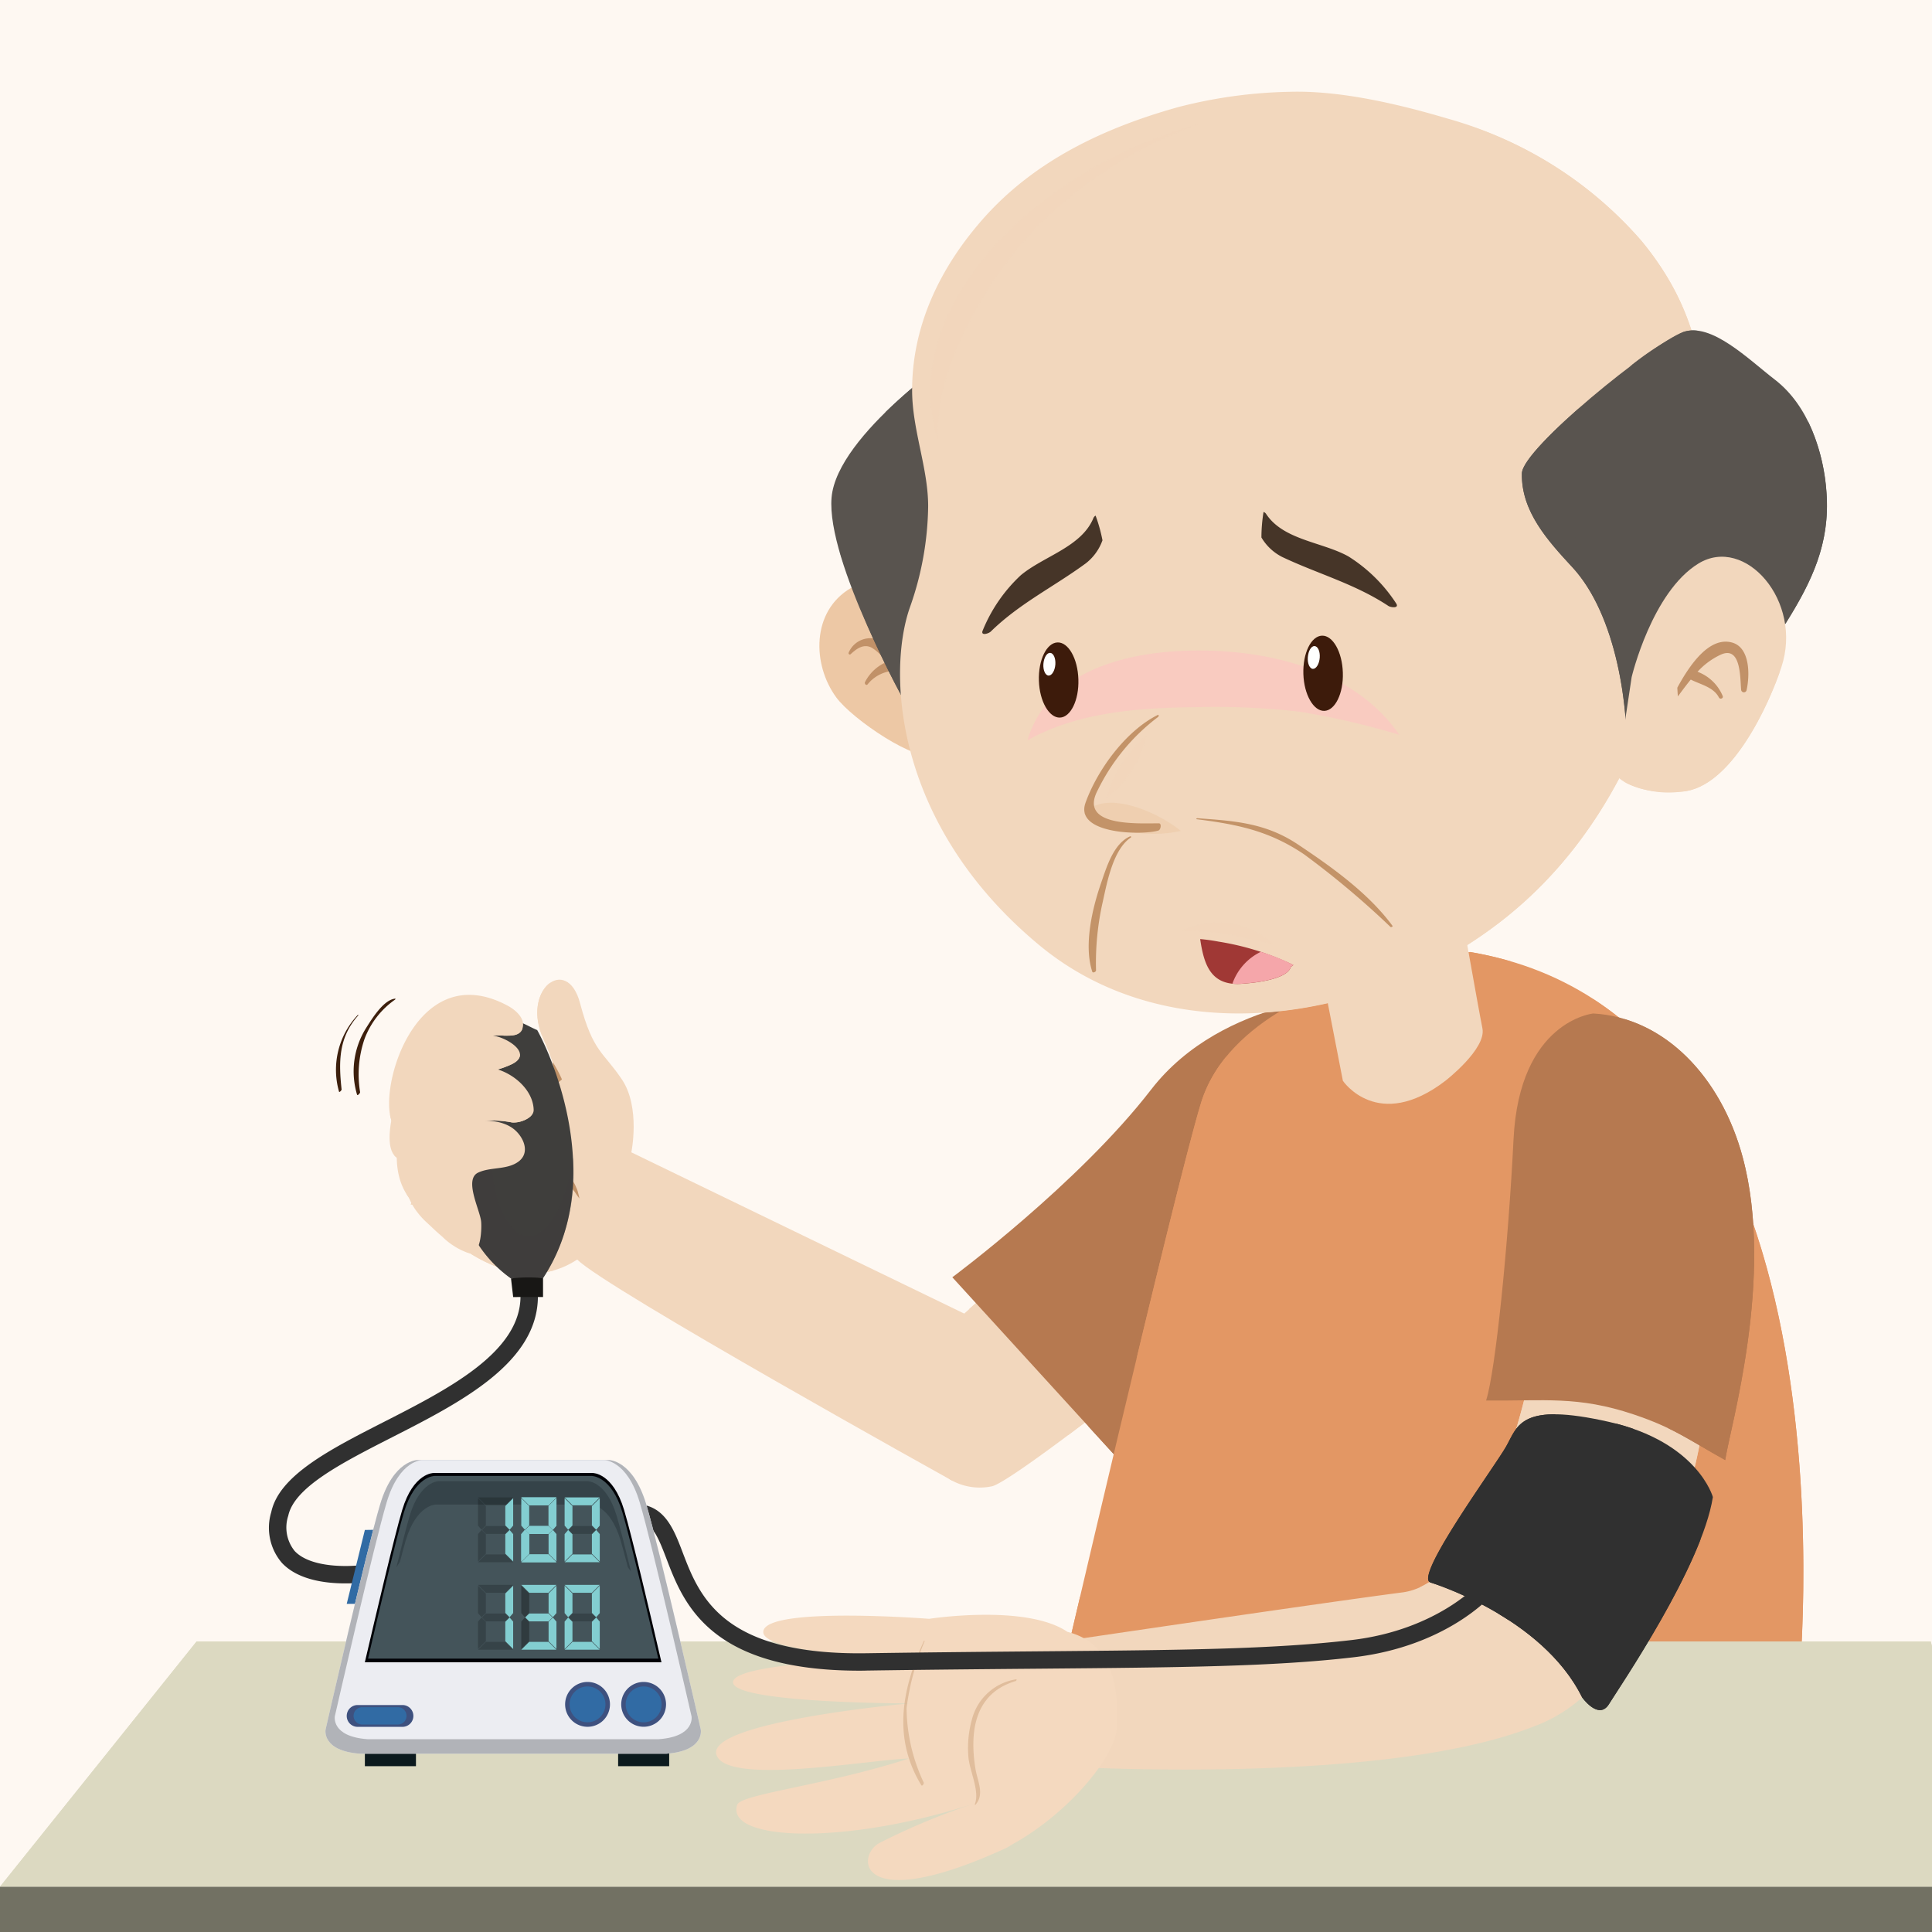 <svg id="AntiHypertensives" xmlns="http://www.w3.org/2000/svg" xmlns:xlink="http://www.w3.org/1999/xlink" width="150" height="150" viewBox="0 0 150 150">
  <rect x="0" y="0" width="150" height="150" fill="#808080" stroke="none"/>
  <defs>
    <clipPath id="clip-path">
      <rect id="mask" width="150" height="150" transform="translate(1213 461)" fill="#fff" stroke="#0072bc" stroke-width="0.5"/>
    </clipPath>
    <linearGradient id="linear-gradient" x1="34.693" y1="11.565" x2="35.083" y2="13.924" gradientUnits="objectBoundingBox">
      <stop offset="0.335" stop-color="#f9cbc0"/>
      <stop offset="0.944" stop-color="#fff"/>
    </linearGradient>
  </defs>
  <g id="Mask_Group_4" data-name="Mask Group 4" transform="translate(-1213 -461)" clip-path="url(#clip-path)">
    <rect id="bg" width="150" height="150" transform="translate(1213 461)" fill="#fef8f2"/>
    <g id="Group_5725" data-name="Group 5725" transform="translate(1209.158 464.557)">
      <path id="Path_12324" data-name="Path 12324" d="M43.361,175.883c-1.5,0-3.652-.259-4.9-1.586a4.182,4.182,0,0,1-.832-3.947c.609-2.855,4.572-4.874,8.768-7.014,4.962-2.531,10.587-5.4,10.583-9.747a.676.676,0,0,1,.676-.676h0a.677.677,0,0,1,.676.675c0,5.176-6.013,8.244-11.322,10.951-3.9,1.989-7.585,3.869-8.061,6.093a2.9,2.9,0,0,0,.5,2.739c1.261,1.342,4.293,1.228,5.356,1.071a.676.676,0,0,1,.2,1.337A11.941,11.941,0,0,1,43.361,175.883Z" transform="translate(-12.727 -56.506)" fill="#303030"/>
      <g id="Group_5726" data-name="Group 5726" transform="translate(35.731 72.505)">
        <path id="Path_12325" data-name="Path 12325" d="M62.608,118.35c.394.327.752.638,1.048.911,2.676,2.457,3.11,2.819,1.807-.148-1.807-3.836,1.809-6.658,2.822-2.822s1.811,3.763,3.257,5.934.724,5.645.724,5.645l26.2,12.692c6.609,6.043-1.271,12.811-1.271,12.811s-27.032-15.011-29.129-17.18c-6.079,3.98-12.592-4.268-12.592-4.268l-.338-.011C57.449,127.308,60.177,122.9,62.608,118.35Z" transform="translate(-55.138 -114.465)" fill="#f2d7bd"/>
        <path id="Path_12326" data-name="Path 12326" d="M62.608,118.49c.394.327.752.638,1.048.911,2.676,2.457,3.11,2.819,1.807-.148-.967-2.048-.382-3.806.522-4.417a2.8,2.8,0,0,0-.249.66c-.532,2.257,1.63,4.984,2.2,7.033,1.347,4.843,1.057,10.351-1.707,14.651-5.484,1.555-10.754-5.114-10.754-5.114l-.338-.011C57.449,127.449,60.177,123.042,62.608,118.49Z" transform="translate(-55.138 -114.605)" fill="#f2d7bd" style="mix-blend-mode: multiply;isolation: isolate"/>
        <g id="Group_5725-2" data-name="Group 5725" transform="translate(8.591 6.388)">
          <path id="Path_12327" data-name="Path 12327" d="M71.39,124.741a10.708,10.708,0,0,0,.286,1.37l.075-.234a7.581,7.581,0,0,0-.972.681,7.066,7.066,0,0,0-.852.83,4.706,4.706,0,0,0-.674.991,2.8,2.8,0,0,0-.218.566,2.228,2.228,0,0,0-.077.592c.09-.179.173-.348.274-.507a2.64,2.64,0,0,1,.157-.234,2.114,2.114,0,0,1,.168-.224,8.413,8.413,0,0,1,.748-.832c.525-.535,1.1-1.041,1.672-1.531l.131-.112-.053-.121A11.16,11.16,0,0,0,71.39,124.741Z" transform="translate(-68.958 -124.741)" fill="#c19268"/>
          <path id="Path_12328" data-name="Path 12328" d="M69.341,136.63s.347.1.826.3c.24.094.5.227.789.369a6.521,6.521,0,0,1,.824.526,3.868,3.868,0,0,1,.388.308c.129.1.236.223.351.329s.206.23.306.335.18.219.262.322.162.191.215.278.113.167.155.231c.1.126.15.2.15.2s-.014-.087-.048-.241c-.021-.078-.047-.173-.071-.279a2.045,2.045,0,0,0-.133-.349,2.545,2.545,0,0,0-.2-.4,3.166,3.166,0,0,0-.279-.412,2.935,2.935,0,0,0-.357-.4,3.909,3.909,0,0,0-.418-.357,4.026,4.026,0,0,0-.468-.3,3.678,3.678,0,0,0-.48-.226,3.972,3.972,0,0,0-.908-.236A2.7,2.7,0,0,0,69.341,136.63Z" transform="translate(-69.103 -129.226)" fill="#c19268"/>
        </g>
      </g>
      <path id="Path_12329" data-name="Path 12329" d="M62.463,120.11a4.029,4.029,0,0,1,3.28-.383c.3.109.762.377,1.212.565,1.271,2.282,5.359,11.862.454,19.26l-2.487.026a9.818,9.818,0,0,1-2.578-2.7,17.307,17.307,0,0,1-1.86-6.3A19,19,0,0,1,62.463,120.11Z" transform="translate(-21.406 -43.875)" fill="#3f3e3c"/>
      <path id="Path_12330" data-name="Path 12330" d="M62.463,120.112a4.439,4.439,0,0,1,2.363-.57c-1.1,2.316-1.157,4.887-1.329,7.564-.173,2.7-.3,5.928,1.306,8.256,1.409,2.031,3.091.412,3.813-1.227a14.654,14.654,0,0,0,1.115-3.944,15.15,15.15,0,0,1-2.321,9.363l-2.487.026a9.818,9.818,0,0,1-2.578-2.7,17.307,17.307,0,0,1-1.86-6.3A19,19,0,0,1,62.463,120.112Z" transform="translate(-21.406 -43.878)" fill="#3f3e3c" opacity="0.4" style="mix-blend-mode: multiply;isolation: isolate"/>
      <path id="Path_12331" data-name="Path 12331" d="M52.831,126.679c.517.665,1.143.292,1.508-.4,1.062-1.987,1.859-4.633,3.725-6.018a5.824,5.824,0,0,1,3.3-.733c.483,0,1.2.052,1.419-.527.292-.776-.528-1.464-1.086-1.769-7.35-4.007-10.336,7.013-8.911,9.225C52.747,126.491,52.746,126.575,52.831,126.679Z" transform="translate(-18.389 -42.679)" fill="#f2d7bd"/>
      <path id="Path_12332" data-name="Path 12332" d="M52.565,127.268c.4-2.475,1.448-4.9,3.809-6.033,1.988-.957,3.853-.4,5.923-.54a1.3,1.3,0,0,0,.547-.155c-.007.015,0,.028-.011.044-.219.579-.936.526-1.419.527a5.824,5.824,0,0,0-3.3.733c-1.866,1.384-2.663,4.031-3.725,6.018-.365.689-.991,1.062-1.508.4-.085-.1-.084-.188-.04-.218A2.156,2.156,0,0,1,52.565,127.268Z" transform="translate(-18.434 -44.258)" fill="#f2d7bd" style="mix-blend-mode: multiply;isolation: isolate"/>
      <path id="Path_12333" data-name="Path 12333" d="M53.28,130.968a.052.052,0,0,0-.012.022c-.067.1.191.407.286.315l.054-.052a.1.1,0,0,0,.019-.085c.022-.04.045-.083.063-.125H53.7c.015,0,.022-.007.024-.016.062-.111.122-.221.184-.33.012-.021-.008-.058-.035-.085.131-.377.228-.776.383-1.129a15.007,15.007,0,0,1,1.931-3.368,3.969,3.969,0,0,1,3.06-1.853,6.869,6.869,0,0,0,2.559-.581c1.923-.784,0-2.04-1.119-2.273a6.457,6.457,0,0,0-7.49,4.447C52.873,126.776,51.757,130.417,53.28,130.968Z" transform="translate(-18.409 -44.532)" fill="#f2d7bd"/>
      <path id="Path_12334" data-name="Path 12334" d="M53.084,131.615c-.122-3.257,1.321-6.306,4.9-6.94,1.578-.278,3.631.2,4.847-.918.03.3-.183.61-.811.868a6.869,6.869,0,0,1-2.559.581,3.969,3.969,0,0,0-3.06,1.853,15.007,15.007,0,0,0-1.931,3.368c-.155.352-.252.752-.383,1.129.027.027.047.065.035.085-.062.109-.122.219-.184.33,0,.009-.009.014-.024.016h-.006c-.019.042-.041.085-.063.125a.1.1,0,0,1-.019.085l-.054.052c-.094.093-.352-.218-.286-.315a.052.052,0,0,1,.012-.022A.941.941,0,0,1,53.084,131.615Z" transform="translate(-18.628 -45.475)" fill="#f2d7bd" style="mix-blend-mode: multiply;isolation: isolate"/>
      <path id="Path_12335" data-name="Path 12335" d="M55.445,136.675a.072.072,0,0,0,.04.013c.09.113.308.316.31.122a9.846,9.846,0,0,1,1.139-4.265A9.946,9.946,0,0,1,58.36,130.2c.082-.079.438-.311.749-.521a.134.134,0,0,0,.09.03,7.785,7.785,0,0,1,3.142-.027c.524.063,1.7-.288,1.683-.985-.058-1.88-2.321-3.445-4.109-3.3-1.4.114-3.346.351-4.413,1.384a7.086,7.086,0,0,0-1.992,3.95C53.176,133.182,53.483,135.1,55.445,136.675Z" transform="translate(-18.748 -46.092)" fill="#f2d7bd"/>
      <path id="Path_12336" data-name="Path 12336" d="M56.169,132.746c1.16-1.893,2.659-2.8,4.932-2.091,1.135.359,2.039.952,3.156.384a.251.251,0,0,0,.058-.042,1.978,1.978,0,0,1-1.537.586,7.784,7.784,0,0,0-3.142.027.134.134,0,0,1-.09-.03c-.311.21-.667.442-.749.521a9.946,9.946,0,0,0-1.426,2.345,9.846,9.846,0,0,0-1.139,4.265c0,.194-.221-.009-.31-.122a.072.072,0,0,1-.04-.013,5.605,5.605,0,0,1-1.292-1.435C54.328,135.6,55.346,134.086,56.169,132.746Z" transform="translate(-19.184 -47.993)" fill="#f2d7bd" style="mix-blend-mode: multiply;isolation: isolate"/>
      <path id="Path_12337" data-name="Path 12337" d="M56.22,139.976c.308.279.728.7,1.19,1.086a5.469,5.469,0,0,0,2.023,1.277c1.029.346,1.067-2.022,1-2.5-.139-.959-1.319-3.216-.227-3.737.956-.454,2.2-.2,3.1-.832s.527-1.736-.159-2.4c-1.212-1.169-3.657-.872-5.06-.348-1.444.54-2.727,2.945-3.285,4.294C54.358,137.887,55.5,139.328,56.22,139.976Z" transform="translate(-19.243 -48.616)" fill="#f2d7bd"/>
      <path id="Path_12338" data-name="Path 12338" d="M67.662,151.725a11.628,11.628,0,0,1,2.487-.026v1.468H67.83Z" transform="translate(-24.146 -56.022)" fill="#181715"/>
      <path id="Path_12339" data-name="Path 12339" d="M70.494,121.339a22.9,22.9,0,0,1,2.575,10.01,14.919,14.919,0,0,1-.982,3.411S71.225,125.69,70.494,121.339Z" transform="translate(-25.217 -44.56)" fill="#3f3e3c" style="mix-blend-mode: screen;isolation: isolate"/>
      <path id="Path_12340" data-name="Path 12340" d="M126.578,150.32l-6.754,6.079s-.826,9.3,1.8,10.54a4.549,4.549,0,0,0,3.1.417c1.549-.45,10.969-7.861,10.969-7.861Z" transform="translate(-43.834 -55.525)" fill="#f2d7bd"/>
      <path id="Path_12341" data-name="Path 12341" d="M132.548,163.4c2.623-1.959,5.1-3.91,5.1-3.91l-9.12-9.174-3.665,3.3A50.466,50.466,0,0,0,132.548,163.4Z" transform="translate(-45.789 -55.525)" fill="#f2d7bd" style="mix-blend-mode: multiply;isolation: isolate"/>
      <path id="Path_12342" data-name="Path 12342" d="M154.326,116.366s-10.482.056-16.12,7.359-15.428,14.564-15.428,14.564l15.594,17.088S165.863,125.406,154.326,116.366Z" transform="translate(-44.998 -42.679)" fill="#b67950"/>
      <path id="Path_12343" data-name="Path 12343" d="M160.758,116.366a23.452,23.452,0,0,0-4.141.507A25.011,25.011,0,0,0,145.664,129c-2.741,6.739-4.01,13.883-5.885,20.87l5.025,5.505S172.3,125.406,160.758,116.366Z" transform="translate(-51.431 -42.679)" fill="#b67950" style="mix-blend-mode: multiply;isolation: isolate"/>
      <path id="Path_12344" data-name="Path 12344" d="M158.16,113.36s-9.038,2.551-11.116,9.363-11.166,45.929-11.166,45.929l57.492.223s5.892-52.636-25.448-57.87Z" transform="translate(-49.955 -40.65)" fill="#e39764"/>
      <path id="Path_12345" data-name="Path 12345" d="M167.614,120.144c.995,3.112,3.594,5.009,6.915,4.195,5.547-1.36,8.752-7.139,8.384-12.6a27.112,27.112,0,0,0-3.174-.733l-9.761,2.356a20.27,20.27,0,0,0-2.62,1A11.669,11.669,0,0,0,167.614,120.144Z" transform="translate(-61.772 -40.65)" fill="#e39764" style="mix-blend-mode: multiply;isolation: isolate"/>
      <path id="Path_12346" data-name="Path 12346" d="M148.363,140.607c1.746-5.452,2.473-11.2,4.408-16.577a10.594,10.594,0,0,0-1.984,3.621c-.856,2.809-2.906,11.113-5.017,19.9C146.718,145.268,147.608,142.963,148.363,140.607Z" transform="translate(-53.697 -45.578)" fill="#e39764" style="mix-blend-mode: multiply;isolation: isolate"/>
      <path id="Path_12347" data-name="Path 12347" d="M177.551,116.954c-.1.036-.2.072-.3.111-6.22,2.365-7.837,9.589-8.354,15.518-.531,6.12-.04,13.217-3.618,18.547-3.174,4.723-8.461,8.036-13.659,10.129a36.628,36.628,0,0,1-8.5,2.293,12.239,12.239,0,0,1-5.471-.216c-1.062,4.529-1.769,7.567-1.769,7.567l57.492.223S197.938,130.228,177.551,116.954Z" transform="translate(-49.955 -42.901)" fill="#e39764" style="mix-blend-mode: multiply;isolation: isolate"/>
      <g id="Group_5729" data-name="Group 5729" transform="translate(3.842 123.894)">
        <g id="Group_5728" data-name="Group 5728">
          <g id="Group_5727" data-name="Group 5727">
            <path id="Path_12348" data-name="Path 12348" d="M19.1,197.128h134.65l4.543,19.032H3.842Z" transform="translate(-3.842 -197.128)" fill="#dcd9c1"/>
            <path id="Path_12349" data-name="Path 12349" d="M19.1,197.128h134.65l4.543,19.032H3.842Z" transform="translate(-3.842 -197.128)" fill="#dcd9c1" style="mix-blend-mode: multiply;isolation: isolate"/>
            <rect id="Rectangle_671" data-name="Rectangle 671" width="154.453" height="3.775" transform="translate(0 19.038)" fill="#727163"/>
          </g>
        </g>
      </g>
      <path id="Path_12350" data-name="Path 12350" d="M51.234,116.834c-.9.074-1.821,1.585-2.262,2.282a6.329,6.329,0,0,0-.7,5.173c.035.109.246-.12.236-.2a8.5,8.5,0,0,1,.344-4.127,6.518,6.518,0,0,1,2.358-3.043C51.225,116.911,51.291,116.83,51.234,116.834Z" transform="translate(-16.708 -42.856)" fill="#3d1f0c"/>
      <path id="Path_12351" data-name="Path 12351" d="M47.508,118.87a6.2,6.2,0,0,0-1.449,5.948c.021.085.2-.1.2-.168-.232-2.135-.244-4.027,1.283-5.739C47.571,118.875,47.549,118.826,47.508,118.87Z" transform="translate(-15.895 -43.619)" fill="#3d1f0c"/>
      <path id="Path_12352" data-name="Path 12352" d="M168.943,109.775l1.625,8.358s2.706,4.02,7.958,0c0,0,3.2-2.477,2.876-4.074s-1.918-10.648-1.918-10.648Z" transform="translate(-62.465 -37.777)" fill="#f2d7bd"/>
      <g id="Group_5732" data-name="Group 5732" transform="translate(67.461 3.561)">
        <path id="Path_12353" data-name="Path 12353" d="M114.647,68.252s-2.94-4.768-6.022-2.956-3.006,5.938-1.141,8.488c1.266,1.729,6.29,5.1,7.562,4.436S114.647,68.252,114.647,68.252Z" transform="translate(-106.18 -26.762)" fill="#edc8a5"/>
        <path id="Path_12354" data-name="Path 12354" d="M114.209,74.512a6.953,6.953,0,0,0-1.238-1.972,1.829,1.829,0,0,0-3.137.384c-.06.1.064.213.145.135.476-.438,1.014-.836,1.65-.5a3.354,3.354,0,0,1,1.1,1.122,3.345,3.345,0,0,0-1.632,1.544c-.063.128.1.295.2.177a2.835,2.835,0,0,1,1.864-1.039c.156.268.31.539.446.822.2.4.325.968.683,1.252a.278.278,0,0,0,.42-.149C114.854,75.739,114.425,75,114.209,74.512Z" transform="translate(-107.557 -29.385)" fill="#c19168"/>
        <path id="Path_12355" data-name="Path 12355" d="M117.638,36s-9.529,6.412-9.951,11.347,5.835,16.14,5.835,16.14S119.824,47.825,117.638,36Z" transform="translate(-106.743 -15.835)" fill="#59544f"/>
        <path id="Path_12356" data-name="Path 12356" d="M117.976,36a46.059,46.059,0,0,0-5.774,4.729c1.352,1.427,1.213,4.6,1.123,6.179a27.993,27.993,0,0,1-.7,4.992,7.745,7.745,0,0,1-1.135,2.96.269.269,0,0,1-.374.018,7.319,7.319,0,0,1-2.559-3.626,68.087,68.087,0,0,0,5.3,12.234S120.162,47.825,117.976,36Z" transform="translate(-107.08 -15.835)" fill="#59544f" style="mix-blend-mode: multiply;isolation: isolate"/>
        <path id="Path_12357" data-name="Path 12357" d="M173.781,15.11a31.064,31.064,0,0,0-15.039-9.465C155,4.534,150.4,3.445,146.466,3.571a37.22,37.22,0,0,0-8.646,1.194c-5.73,1.606-11.135,4.145-15.134,8.677-3.313,3.755-5.522,8.292-5.5,13.365.014,3.011,1.242,5.984,1.245,8.923A24.235,24.235,0,0,1,117,43.637c-1.74,5.02-1.235,16.831,10.072,26.2,10.036,8.321,25.441,6.143,35.731-1.784,9.606-7.4,13.381-18.939,15.108-30.512a55.123,55.123,0,0,0,.732-10.047,19.787,19.787,0,0,0-2.681-9.286A22.95,22.95,0,0,0,173.781,15.11Z" transform="translate(-109.988 -3.561)" fill="#f2d7bd"/>
        <path id="Path_12358" data-name="Path 12358" d="M142.031,88.82a7.984,7.984,0,0,0,3.077-4.791A9.851,9.851,0,0,0,142.031,88.82Z" transform="translate(-119.744 -34.005)" fill="#f2d7bd" opacity="0.5" style="mix-blend-mode: screen;isolation: isolate"/>
        <path id="Path_12359" data-name="Path 12359" d="M151.375,108.007a19.935,19.935,0,0,1,3.223.17c1.316.216,2.595.609,3.909.826A6.357,6.357,0,0,0,151.375,108.007Z" transform="translate(-123.279 -42.832)" fill="#f2d7bd" opacity="0.5" style="mix-blend-mode: screen;isolation: isolate"/>
        <path id="Path_12360" data-name="Path 12360" d="M128.657,13.71c-5.735,4.429-10.26,11.284-8.043,18.435a16.775,16.775,0,0,1,1.615-7.383,30.293,30.293,0,0,1,6.008-9.065,33.559,33.559,0,0,1,12.646-8.08A34.647,34.647,0,0,0,128.657,13.71Z" transform="translate(-111.424 -5.095)" fill="#f2d7bd" opacity="0.5" style="mix-blend-mode: screen;isolation: isolate"/>
        <path id="Path_12361" data-name="Path 12361" d="M166.388,58.608c-1.872-1.124-4.074-1.706-5.551-3.327-.465,1.307-.775,2.756.746,3.576a32.039,32.039,0,0,0,3.3,1.445,36.409,36.409,0,0,1,6.374,2.966C170.642,61.167,168.106,59.64,166.388,58.608Z" transform="translate(-126.715 -23.129)" fill="#f2d7bd" style="mix-blend-mode: multiply;isolation: isolate"/>
        <path id="Path_12362" data-name="Path 12362" d="M145.25,57.537a26.628,26.628,0,0,1-1.2,3.065C144.976,59.806,146.087,58.381,145.25,57.537Z" transform="translate(-120.508 -23.982)" fill="#f2d7bd" style="mix-blend-mode: multiply;isolation: isolate"/>
        <path id="Path_12363" data-name="Path 12363" d="M144.444,73.373c-5.036.175-10.743,1.76-12.283,6.958,3.9-2.2,8.683-2.535,13.07-2.576a57.277,57.277,0,0,1,8.07.351,61.637,61.637,0,0,1,7.73,1.79C157.468,74.7,150.422,73.167,144.444,73.373Z" transform="translate(-116.01 -29.967)" fill="url(#linear-gradient)" style="mix-blend-mode: multiply;isolation: isolate"/>
        <path id="Path_12364" data-name="Path 12364" d="M156.966,54.441c-.466.67-1.119,1.606-.828,2.246a2.8,2.8,0,0,0,1.916,1.475A20.733,20.733,0,0,0,156.966,54.441Z" transform="translate(-125.054 -22.811)" fill="#f2d7bd" style="mix-blend-mode: multiply;isolation: isolate"/>
        <path id="Path_12365" data-name="Path 12365" d="M135.593,53.312c-.44,2.475-1.963,4-3.977,5.5-1.452,1.077-3.956,2.991-3.838,5.06a30,30,0,0,1,5.719-3.744c1.343-.681,3.02-1.565,3.415-3.159A3.42,3.42,0,0,0,135.593,53.312Z" transform="translate(-114.35 -22.384)" fill="#f2d7bd" style="mix-blend-mode: multiply;isolation: isolate"/>
        <path id="Path_12366" data-name="Path 12366" d="M159.3,95.669a27.7,27.7,0,0,1,3.28,2.715,36.715,36.715,0,0,0,8.133,5.186,16.325,16.325,0,0,0-6.608-6.2A17.828,17.828,0,0,0,159.3,95.669Z" transform="translate(-126.279 -38.409)" fill="#f2d7bd" style="mix-blend-mode: multiply;isolation: isolate"/>
        <path id="Path_12367" data-name="Path 12367" d="M140.615,101.133a11.737,11.737,0,0,0-.052,4.769,21.148,21.148,0,0,1,2.944-9.351C141.779,97.248,141.033,99.449,140.615,101.133Z" transform="translate(-119.105 -38.743)" fill="#f2d7bd" style="mix-blend-mode: multiply;isolation: isolate"/>
        <path id="Path_12368" data-name="Path 12368" d="M194.959,39.16a55.122,55.122,0,0,0,.732-10.047,19.788,19.788,0,0,0-2.681-9.286,22.95,22.95,0,0,0-2.178-3.1A30.418,30.418,0,0,0,177.555,7.84a25.445,25.445,0,0,1,7.668,4.96c1.774,1.759,3.636,4.125,3.872,6.714.421,4.606-4.306,7.181-7.135,9.977-1.7,1.685-3.327,3.939-2.624,6.481.849,3.078,3.659,5,5.075,7.763,6.517,12.735-4.991,26.684-16.581,31.067a40.094,40.094,0,0,1-6.512,1.889,34.213,34.213,0,0,0,18.535-7.017C189.458,62.272,193.233,50.733,194.959,39.16Z" transform="translate(-127.041 -5.18)" fill="#f2d7bd" style="mix-blend-mode: multiply;isolation: isolate"/>
        <path id="Path_12369" data-name="Path 12369" d="M139.252,93.213a10,10,0,0,0,7.5,1.343C144.781,92.955,140.792,91.338,139.252,93.213Z" transform="translate(-118.692 -37.161)" fill="#edc8a5" opacity="0.5" style="mix-blend-mode: multiply;isolation: isolate"/>
        <g id="Group_5730" data-name="Group 5730" transform="translate(37.57 42.234)">
          <path id="Path_12370" data-name="Path 12370" d="M169.683,74.368c.055,1.613-.6,2.942-1.436,2.97s-1.579-1.253-1.629-2.866.6-2.942,1.443-2.973S169.636,72.757,169.683,74.368Z" transform="translate(-166.614 -71.498)" fill="#3d1b0b"/>
          <path id="Path_12371" data-name="Path 12371" d="M168.1,73.7c-.037.488-.272.872-.525.869s-.44-.416-.4-.906.262-.875.522-.863S168.136,73.21,168.1,73.7Z" transform="translate(-166.825 -71.99)" fill="#fff"/>
        </g>
        <g id="Group_5731" data-name="Group 5731" transform="translate(17.037 42.759)">
          <path id="Path_12372" data-name="Path 12372" d="M136.654,75.213c.054,1.611-.6,2.94-1.433,2.967s-1.582-1.25-1.633-2.863.6-2.943,1.445-2.973S136.608,73.6,136.654,75.213Z" transform="translate(-133.585 -72.343)" fill="#3d1b0b"/>
          <path id="Path_12373" data-name="Path 12373" d="M135.078,74.542c-.037.489-.269.873-.523.868s-.441-.415-.406-.9.264-.874.522-.863S135.109,74.054,135.078,74.542Z" transform="translate(-133.796 -72.835)" fill="#fff"/>
        </g>
        <path id="Path_12374" data-name="Path 12374" d="M171.838,63.137a12.08,12.08,0,0,0-3.7-3.637c-2.026-1.128-5.068-1.261-6.4-3.317a.42.42,0,0,0-.187-.135,12.2,12.2,0,0,0-.165,1.984A3.937,3.937,0,0,0,163,59.545c2.783,1.318,5.64,2.081,8.24,3.8C171.442,63.476,172.122,63.548,171.838,63.137Z" transform="translate(-127.068 -23.419)" fill="#463528"/>
        <path id="Path_12375" data-name="Path 12375" d="M126.559,65.416a12.079,12.079,0,0,1,2.944-4.273c1.777-1.491,4.739-2.2,5.656-4.468a.4.4,0,0,1,.159-.167,12.175,12.175,0,0,1,.535,1.915,3.937,3.937,0,0,1-1.3,1.794c-2.48,1.819-5.144,3.11-7.37,5.289C127.013,65.674,126.358,65.871,126.559,65.416Z" transform="translate(-113.876 -23.593)" fill="#463528"/>
        <path id="Path_12376" data-name="Path 12376" d="M144.984,81.386c-2.478,1.218-4.708,4.259-5.627,6.823-.889,2.48,4.482,2.536,5.663,2.157.173-.054.264-.556.033-.556-1.622-.006-6.259.293-4.754-2.566a15.8,15.8,0,0,1,4.7-5.7C145.045,81.514,145.048,81.355,144.984,81.386Z" transform="translate(-118.695 -33.004)" fill="#c39368"/>
        <path id="Path_12377" data-name="Path 12377" d="M217.561,45.992c-.228-3.2-1.4-6.78-4-8.785-2.053-1.58-4.949-4.486-7.134-3.7-2.334.844-12.476,9.022-12.518,10.966-.064,2.962,2.029,5.244,3.922,7.293,3.4,3.681,4.452,10.869,4.187,15.62-.016.289,12.293-11.147,12.368-11.266C216.424,52.875,217.84,49.916,217.561,45.992Z" transform="translate(-139.37 -14.842)" fill="#59544f"/>
        <path id="Path_12378" data-name="Path 12378" d="M217.561,49.674a15.076,15.076,0,0,0-1.444-5.566c.392,2.15.124,4.37-1.663,5.6a4.127,4.127,0,0,1-4.82.127c-1.573-1.026-2.552-2.781-4.468-3.182-.244,2.663.942,5.31-.4,7.837a.268.268,0,0,1-.489-.038,8.453,8.453,0,0,0-2.24-4,19.023,19.023,0,0,1,.838,7.168.27.27,0,0,1-.443.142c-3.031-2.623-7.25-6.928-6-11.358a8.631,8.631,0,0,1,1.9-3.294c-2.413,2.12-4.4,4.191-4.418,5.05-.064,2.962,2.029,5.244,3.922,7.293,3.4,3.681,4.452,10.869,4.187,15.62-.016.289,12.293-11.147,12.368-11.266C216.424,56.557,217.84,53.6,217.561,49.674Z" transform="translate(-139.37 -18.524)" fill="#59544f" style="mix-blend-mode: multiply;isolation: isolate"/>
        <path id="Path_12379" data-name="Path 12379" d="M212.646,33.412a2.43,2.43,0,0,0-1.137.1,22.5,22.5,0,0,0-4.164,2.7C209.049,35.165,210.85,34.3,212.646,33.412Z" transform="translate(-144.454 -14.846)" fill="#59544f"/>
        <path id="Path_12380" data-name="Path 12380" d="M205.767,78.657s1.185,1.506,5.047,1.222,6.792-6.826,7.732-9.665c1.7-5.121-2.824-10.259-6.443-8.042s-5.182,8.812-5.182,8.812Z" transform="translate(-143.858 -25.536)" fill="#f2d7bd"/>
        <path id="Path_12381" data-name="Path 12381" d="M218.144,74.483a.269.269,0,0,1-.334-.17c-.479-1.075-.944-3.108-2.339-3.346a4.2,4.2,0,0,0-3.805,1.506,8.548,8.548,0,0,0-2.2,5.733c-.038,1.1.152,3.4-.995,4.079a2.783,2.783,0,0,1-1.723.36,7.531,7.531,0,0,0,4.436.742c3.684-.27,6.532-6.264,7.595-9.271A2.615,2.615,0,0,1,218.144,74.483Z" transform="translate(-144.229 -29.044)" fill="#f2d7bd" style="mix-blend-mode: multiply;isolation: isolate"/>
        <path id="Path_12382" data-name="Path 12382" d="M218.7,76.034c.261-1.146.295-3.329-1.128-3.718-1.795-.488-3.324,1.812-4.245,3.506.009.223.025.449.043.678.328-.441.652-.885,1-1.307.756.387,1.77.578,2.188,1.394.084.159.346.079.3-.1a3.4,3.4,0,0,0-1.961-1.9,5.659,5.659,0,0,1,1.81-1.332c1.593-.71,1.485,1.856,1.577,2.745A.214.214,0,0,0,218.7,76.034Z" transform="translate(-146.719 -29.549)" fill="#c19168"/>
        <path id="Path_12383" data-name="Path 12383" d="M140.381,106.974a21.429,21.429,0,0,1,.527-5.351c.331-1.5.8-4.034,2.162-4.96.085-.057.014-.126-.068-.089-1.285.588-1.813,2.416-2.231,3.619-.693,2-1.351,4.836-.681,6.884C140.129,107.2,140.385,107.079,140.381,106.974Z" transform="translate(-118.904 -38.748)" fill="#c39368"/>
        <path id="Path_12384" data-name="Path 12384" d="M168.482,102.654c-1.876-2.55-4.74-4.585-7.355-6.328-2.518-1.679-4.938-1.818-7.8-2.03-.042,0-.126.07-.055.078,3.142.4,5.61.885,8.331,2.719a67.749,67.749,0,0,1,6.724,5.648C168.37,102.779,168.525,102.711,168.482,102.654Z" transform="translate(-123.986 -37.889)" fill="#c39368"/>
        <path id="Path_12385" data-name="Path 12385" d="M160.963,111.4a20.977,20.977,0,0,0-5.794-1.809c-.474-.09-.956-.157-1.435-.2.3,2.046.852,3.646,3.243,3.473.709-.05,3.568-.285,3.808-1.347A.252.252,0,0,0,160.963,111.4Z" transform="translate(-124.172 -43.6)" fill="#a03835"/>
        <path id="Path_12386" data-name="Path 12386" d="M162.487,112a15.38,15.38,0,0,0-2.52-1.016,4.355,4.355,0,0,0-2.205,2.469,3.96,3.96,0,0,0,.739.011c.709-.05,3.568-.285,3.808-1.347A.252.252,0,0,0,162.487,112Z" transform="translate(-125.696 -44.204)" fill="#f5a6aa"/>
      </g>
      <path id="Path_12387" data-name="Path 12387" d="M171.459,164.127s-3.164,15.829-9.87,16.7-28.578,4.117-28.578,4.117l1.3,9.347s25.552,1.675,37.485-3.059a11.016,11.016,0,0,0,5.29-4.058c5.148-8.211,7.279-14.732,7.919-20.037Z" transform="translate(-48.87 -60.749)" fill="#f2d7bd"/>
      <path id="Path_12388" data-name="Path 12388" d="M189.692,164.127s-2.73,13.642-8.489,16.289c4.677,1.222,8.723,5.512,10.8,9.843a9.8,9.8,0,0,0,3.323-3.084c5.148-8.211,7.279-14.732,7.919-20.037Z" transform="translate(-67.103 -60.749)" fill="#f2d7bd" style="mix-blend-mode: multiply;isolation: isolate"/>
      <path id="Path_12389" data-name="Path 12389" d="M200.907,149.817c3.117,1.047,4.225,1.949,7.1,3.542.374-2.521,3.856-14.252,1.35-23.539-1.686-6.253-6.1-10.829-11.594-11.135,0,0-5.74.564-6.19,9.777-.4,8.086-1.391,17.972-2.13,20.272C193.967,148.782,196.555,148.356,200.907,149.817Z" transform="translate(-70.221 -43.556)" fill="#b67950"/>
      <path id="Path_12390" data-name="Path 12390" d="M215.876,130.08c-1.434-5.315-4.84-9.406-9.2-10.706a5.914,5.914,0,0,1,.679.435c2.612,1.925,3.588,5.446,3.994,8.5,1.01,7.591.195,15.329-1.212,22.856,1.407.678,2.53,1.42,4.392,2.452C214.9,151.1,218.382,139.367,215.876,130.08Z" transform="translate(-76.74 -43.817)" fill="#b67950" style="mix-blend-mode: multiply;isolation: isolate"/>
      <g id="Group_5733" data-name="Group 5733" transform="translate(59.438 121.816)">
        <path id="Path_12391" data-name="Path 12391" d="M120.555,195.111c-3.2-2.181-10.742-1.013-10.742-1.013s-12.263-.954-12.852.886c-.606,1.851,11.1,2.173,11.1,2.173s-13.415.209-13.471,1.855,13.679,1.653,13.679,1.653-15.845,1.43-14.96,4.009c.813,2.372,11.785.372,14.942.268-6.476,2.1-13.064,2.753-13.34,3.6-.921,2.812,8.43,3.191,18.627-.177a52.815,52.815,0,0,0-7.6,3.146c-1.846,1.026-1.688,5.685,9.914.357l.513-.31c4.32-2.411,7.914-6.793,8.012-8.972C124.469,200.628,124.643,196.131,120.555,195.111Z" transform="translate(-93.274 -193.786)" fill="#f4d9bf"/>
        <path id="Path_12392" data-name="Path 12392" d="M125.277,211.526c.394-1-.419-2.589-.5-3.644a8.154,8.154,0,0,1,.275-2.938,4.208,4.208,0,0,1,3.43-3.1c.077-.016.014.119-.034.134-3.241.96-3.577,3.99-3.13,6.79.158.985.727,1.972.019,2.8C125.3,211.614,125.257,211.577,125.277,211.526Z" transform="translate(-105.184 -196.835)" fill="#c39368" opacity="0.4"/>
        <path id="Path_12393" data-name="Path 12393" d="M118.052,208.237c-2.247-3.7-1.48-7.511.2-11.184.019-.042.079-.047.058.009a19.95,19.95,0,0,0-1.4,5.19,13.838,13.838,0,0,0,1.335,5.786C118.274,208.129,118.122,208.353,118.052,208.237Z" transform="translate(-102.121 -195.01)" fill="#c39368" opacity="0.4"/>
      </g>
      <path id="Path_12394" data-name="Path 12394" d="M182.368,181.8s8.664,2.615,11.785,8.92c0,0,1.289,1.825,2.092.519s7.217-10.684,8.063-16.069c0,0-1.168-4.275-8.063-5.836s-7.076.288-7.978,1.89S181.094,181.343,182.368,181.8Z" transform="translate(-67.479 -62.496)" fill="#303030"/>
      <path id="Path_12395" data-name="Path 12395" d="M201.239,181.746c-1.262,1.739-2.268,3.77-3.853,5.253-1.276,1.194-2.685,1.606-4.238.621-1.722-1.095-2.95-2.731-4.452-4.081-1.188-1.066-3.538-1.714-4.221-3.261-.72-1.636.73-3.428,1.554-4.729a22.531,22.531,0,0,1,5.075-6.124,10.153,10.153,0,0,1,1.01-.677c-2.9-.029-3.175,1.291-3.844,2.477-.9,1.6-7.174,10.118-5.9,10.576,0,0,8.664,2.615,11.785,8.92,0,0,1.289,1.825,2.092.519.658-1.07,5.095-7.579,7.133-12.856C202.7,179.527,202.016,180.674,201.239,181.746Z" transform="translate(-67.479 -62.497)" fill="#303030" style="mix-blend-mode: screen;isolation: isolate"/>
      <path id="Path_12396" data-name="Path 12396" d="M201.515,170.34c-.431-.154-.888-.3-1.381-.425-.766,2.641-2.934,4.893-4.4,7.146-1.63,2.508-3.233,5.033-4.745,7.612.259.154.519.319.782.489A173.519,173.519,0,0,0,201.515,170.34Z" transform="translate(-70.807 -62.939)" fill="#303030" style="mix-blend-mode: multiply;isolation: isolate"/>
      <path id="Path_12397" data-name="Path 12397" d="M99.743,192.892c-11.678,0-13.671-5.233-15-8.715-.848-2.221-1.266-3.11-3.024-2.816a.675.675,0,0,1-.224-1.332c2.923-.489,3.731,1.623,4.51,3.667,1.288,3.378,3.042,8.016,14.3,7.842,5.053-.074,9.477-.113,13.378-.148,10.931-.094,18.151-.158,24.262-.876,6.679-.785,9.9-4.409,9.934-4.446a.676.676,0,0,1,1.023.883c-.143.165-3.567,4.054-10.8,4.9-6.185.725-13.435.79-24.408.886-3.9.034-8.321.072-13.373.146C100.129,192.891,99.933,192.892,99.743,192.892Z" transform="translate(-29.167 -66.738)" fill="#303030"/>
      <g id="Group_5759" data-name="Group 5759" transform="translate(29.11 109.802)">
        <g id="Group_5758" data-name="Group 5758">
          <path id="Path_12398" data-name="Path 12398" d="M49.666,183.163l-1.113.016-1.409,5.739H48.8Z" transform="translate(-45.493 -177.753)" fill="#316ba4"/>
          <g id="Group_5757" data-name="Group 5757">
            <g id="Group_5734" data-name="Group 5734" transform="translate(3.061 22.101)">
              <rect id="Rectangle_672" data-name="Rectangle 672" width="3.966" height="1.666" fill="#0c1a1e"/>
              <rect id="Rectangle_673" data-name="Rectangle 673" width="3.963" height="1.666" transform="translate(19.662)" fill="#0c1a1e"/>
            </g>
            <path id="Path_12399" data-name="Path 12399" d="M73.626,195.384s-3.193-14.008-4.232-17.48-2.908-3.443-2.908-3.443H51.639s-1.869-.029-2.907,3.443-4.234,17.48-4.234,17.48-.325,1.66,2.675,1.875h23.78C73.952,197.045,73.626,195.384,73.626,195.384Z" transform="translate(-44.487 -174.461)" fill="#ecedf2"/>
            <path id="Path_12400" data-name="Path 12400" d="M73.626,195.384s-3.193-14.008-4.232-17.48-2.908-3.443-2.908-3.443H51.639s-1.869-.029-2.907,3.443-4.234,17.48-4.234,17.48-.325,1.66,2.675,1.875h23.78C73.952,197.045,73.626,195.384,73.626,195.384Z" transform="translate(-44.487 -174.461)" fill="#b1b3b8"/>
            <path id="Path_12401" data-name="Path 12401" d="M73.346,194.351s-3.037-13.317-4.025-16.616-2.763-3.274-2.763-3.274H52.442s-1.775-.027-2.762,3.274-4.026,16.616-4.026,16.616-.309,1.578,2.543,1.782H70.8C73.654,195.929,73.346,194.351,73.346,194.351Z" transform="translate(-44.925 -174.461)" fill="#ecedf2"/>
            <path id="Path_12402" data-name="Path 12402" d="M72.438,190.773c-.844-3.641-2.3-9.823-2.9-11.823-.867-2.893-2.423-2.871-2.423-2.871H54.732s-1.556-.022-2.424,2.871c-.6,2-2.051,8.182-2.9,11.823Z" transform="translate(-46.35 -175.073)" fill="#000106"/>
            <path id="Path_12403" data-name="Path 12403" d="M72.345,190.63c-.842-3.612-2.212-9.439-2.787-11.356-.854-2.851-2.387-2.828-2.387-2.828H54.978s-1.534-.023-2.387,2.828c-.574,1.917-1.947,7.743-2.785,11.356Z" transform="translate(-46.5 -175.212)" fill="#44545a"/>
            <g id="Group_5735" data-name="Group 5735" transform="translate(5.505 1.637)" style="mix-blend-mode: screen;isolation: isolate">
              <path id="Path_12404" data-name="Path 12404" d="M71.314,183.777q.123.168.249.333c-.453-1.856-.868-3.494-1.12-4.336-.807-2.7-2.258-2.678-2.258-2.678H56.641s-1.452-.021-2.261,2.678c-.237.793-.617,2.292-1.037,4.013.09-.147.187-.292.28-.438.177-.688.333-1.259.451-1.659.84-2.8,2.345-2.779,2.345-2.779H68.406s1.505-.024,2.346,2.779C70.893,182.169,71.089,182.9,71.314,183.777Z" transform="translate(-53.343 -177.095)" fill="#354349"/>
            </g>
            <g id="Group_5736" data-name="Group 5736" transform="translate(18.605 17.227)">
              <path id="Path_12405" data-name="Path 12405" d="M77.9,203.914a1.741,1.741,0,1,1-1.741-1.741A1.741,1.741,0,0,1,77.9,203.914Z" transform="translate(-74.415 -202.173)" fill="#3e517f"/>
              <path id="Path_12406" data-name="Path 12406" d="M77.76,204.126a1.392,1.392,0,1,1-1.393-1.391A1.391,1.391,0,0,1,77.76,204.126Z" transform="translate(-74.627 -202.386)" fill="#316ba4"/>
            </g>
            <g id="Group_5737" data-name="Group 5737" transform="translate(22.964 17.227)">
              <path id="Path_12407" data-name="Path 12407" d="M84.907,203.914a1.74,1.74,0,1,1-1.74-1.741A1.741,1.741,0,0,1,84.907,203.914Z" transform="translate(-81.428 -202.173)" fill="#3e517f"/>
              <path id="Path_12408" data-name="Path 12408" d="M84.772,204.126a1.393,1.393,0,1,1-1.393-1.391A1.393,1.393,0,0,1,84.772,204.126Z" transform="translate(-81.639 -202.386)" fill="#316ba4"/>
            </g>
            <g id="Group_5739" data-name="Group 5739" transform="translate(15.204 2.899)">
              <path id="Path_12409" data-name="Path 12409" d="M71.207,179.125H68.945l.614.613h1.506l.612-.613Z" transform="translate(-68.945 -179.125)" fill="#83ced1"/>
              <g id="Group_5738" data-name="Group 5738" transform="translate(0.305 2.22)">
                <path id="Path_12410" data-name="Path 12410" d="M71.251,182.7H69.746l-.309.306.309.306h1.506l.307-.306Z" transform="translate(-69.437 -182.697)" fill="#83ced1"/>
              </g>
              <path id="Path_12411" data-name="Path 12411" d="M72.967,179.685v1.663l-.278.321-.334-.336v-1.506l.612-.614Z" transform="translate(-70.236 -179.158)" fill="#83ced1"/>
              <path id="Path_12412" data-name="Path 12412" d="M71.207,186.854H68.945l.614-.612h1.506l.612.612Z" transform="translate(-68.945 -181.818)" fill="#83ced1"/>
              <path id="Path_12413" data-name="Path 12413" d="M68.945,185.172v-1.663l.279-.32.336.336v1.506l-.614.613Z" transform="translate(-68.945 -180.662)" fill="#83ced1"/>
              <path id="Path_12414" data-name="Path 12414" d="M68.945,179.685v1.663l.279.321.336-.336v-1.506l-.614-.614Z" transform="translate(-68.945 -179.158)" fill="#83ced1"/>
              <path id="Path_12415" data-name="Path 12415" d="M72.967,185.172v-1.663l-.278-.32-.334.336v1.506l.612.613Z" transform="translate(-70.236 -180.662)" fill="#83ced1"/>
            </g>
            <g id="Group_5741" data-name="Group 5741" transform="translate(18.567 2.899)" opacity="0.2">
              <path id="Path_12416" data-name="Path 12416" d="M76.614,179.125h-2.26l.612.613h1.507l.613-.613Z" transform="translate(-74.354 -179.125)"/>
              <g id="Group_5740" data-name="Group 5740" transform="translate(0.305 2.22)">
                <path id="Path_12417" data-name="Path 12417" d="M76.658,182.7H75.151l-.307.306.307.306h1.507l.305-.306Z" transform="translate(-74.844 -182.697)"/>
              </g>
              <path id="Path_12418" data-name="Path 12418" d="M78.375,179.685v1.663l-.278.321-.335-.336v-1.506l.613-.614Z" transform="translate(-75.643 -179.158)"/>
              <path id="Path_12419" data-name="Path 12419" d="M74.354,179.685v1.663l.277.321.335-.336v-1.506l-.612-.614Z" transform="translate(-74.354 -179.158)"/>
              <path id="Path_12420" data-name="Path 12420" d="M76.614,186.854h-2.26l.612-.612h1.507l.613.612Z" transform="translate(-74.354 -181.818)"/>
              <path id="Path_12421" data-name="Path 12421" d="M78.375,185.172v-1.663l-.278-.32-.335.336v1.506l.613.613Z" transform="translate(-75.643 -180.662)"/>
              <path id="Path_12422" data-name="Path 12422" d="M74.354,185.172v-1.663l.277-.32.335.336v1.506l-.612.613Z" transform="translate(-74.354 -180.662)"/>
            </g>
            <g id="Group_5743" data-name="Group 5743" transform="translate(11.843 2.899)" opacity="0.2">
              <path id="Path_12423" data-name="Path 12423" d="M65.8,179.125H63.538l.611.613h1.508l.613-.613Z" transform="translate(-63.538 -179.125)"/>
              <g id="Group_5742" data-name="Group 5742" transform="translate(0.306 2.22)">
                <path id="Path_12424" data-name="Path 12424" d="M65.843,182.7H64.335l-.3.306.3.306h1.508l.308-.306Z" transform="translate(-64.03 -182.697)"/>
              </g>
              <path id="Path_12425" data-name="Path 12425" d="M67.559,179.685v1.663l-.277.321-.335-.336v-1.506l.613-.614Z" transform="translate(-64.828 -179.158)"/>
              <path id="Path_12426" data-name="Path 12426" d="M63.538,179.685v1.663l.277.321.333-.336v-1.506l-.611-.614Z" transform="translate(-63.538 -179.158)"/>
              <path id="Path_12427" data-name="Path 12427" d="M65.8,186.854H63.538l.611-.612h1.508l.613.612Z" transform="translate(-63.538 -181.818)"/>
              <path id="Path_12428" data-name="Path 12428" d="M67.559,185.172v-1.663l-.277-.32-.335.336v1.506l.613.613Z" transform="translate(-64.828 -180.662)"/>
              <path id="Path_12429" data-name="Path 12429" d="M63.538,185.172v-1.663l.277-.32.333.336v1.506l-.611.613Z" transform="translate(-63.538 -180.662)"/>
            </g>
            <g id="Group_5745" data-name="Group 5745" transform="translate(15.204 9.691)" opacity="0.3">
              <path id="Path_12430" data-name="Path 12430" d="M71.207,190.049H68.945l.614.613h1.506l.612-.613Z" transform="translate(-68.945 -190.049)"/>
              <g id="Group_5744" data-name="Group 5744" transform="translate(0.305 2.222)">
                <path id="Path_12431" data-name="Path 12431" d="M71.251,193.623H69.746l-.309.305.309.306h1.506l.307-.306Z" transform="translate(-69.437 -193.623)"/>
              </g>
              <path id="Path_12432" data-name="Path 12432" d="M72.967,190.612v1.662l-.278.321-.334-.335v-1.506l.612-.614Z" transform="translate(-70.236 -190.083)"/>
              <path id="Path_12433" data-name="Path 12433" d="M68.945,190.612v1.662l.279.321.336-.335v-1.506l-.614-.614Z" transform="translate(-68.945 -190.083)"/>
              <path id="Path_12434" data-name="Path 12434" d="M71.207,197.778H68.945l.614-.613h1.506l.612.613Z" transform="translate(-68.945 -192.742)"/>
              <path id="Path_12435" data-name="Path 12435" d="M72.967,196.1v-1.663l-.278-.32-.334.335v1.507l.612.612Z" transform="translate(-70.236 -191.587)"/>
              <path id="Path_12436" data-name="Path 12436" d="M68.945,196.1v-1.663l.279-.32.336.335v1.507l-.614.612Z" transform="translate(-68.945 -191.587)"/>
            </g>
            <g id="Group_5747" data-name="Group 5747" transform="translate(18.567 9.691)" opacity="0.2">
              <path id="Path_12437" data-name="Path 12437" d="M76.614,190.049h-2.26l.612.613h1.507l.613-.613Z" transform="translate(-74.354 -190.049)"/>
              <g id="Group_5746" data-name="Group 5746" transform="translate(0.305 2.222)">
                <path id="Path_12438" data-name="Path 12438" d="M76.658,193.623H75.151l-.307.305.307.306h1.507l.305-.306Z" transform="translate(-74.844 -193.623)"/>
              </g>
              <path id="Path_12439" data-name="Path 12439" d="M78.375,190.612v1.662l-.278.321-.335-.335v-1.506l.613-.614Z" transform="translate(-75.643 -190.083)"/>
              <path id="Path_12440" data-name="Path 12440" d="M74.354,190.612v1.662l.277.321.335-.335v-1.506l-.612-.614Z" transform="translate(-74.354 -190.083)"/>
              <path id="Path_12441" data-name="Path 12441" d="M76.614,197.778h-2.26l.612-.613h1.507l.613.613Z" transform="translate(-74.354 -192.742)"/>
              <path id="Path_12442" data-name="Path 12442" d="M78.375,196.1v-1.663l-.278-.32-.335.335v1.507l.613.612Z" transform="translate(-75.643 -191.587)"/>
              <path id="Path_12443" data-name="Path 12443" d="M74.354,196.1v-1.663l.277-.32.335.335v1.507l-.612.612Z" transform="translate(-74.354 -191.587)"/>
            </g>
            <g id="Group_5749" data-name="Group 5749" transform="translate(11.843 9.691)" opacity="0.2">
              <path id="Path_12444" data-name="Path 12444" d="M65.8,190.049H63.538l.611.613h1.508l.613-.613Z" transform="translate(-63.538 -190.049)"/>
              <g id="Group_5748" data-name="Group 5748" transform="translate(0.306 2.222)">
                <path id="Path_12445" data-name="Path 12445" d="M65.843,193.623H64.335l-.3.305.3.306h1.508l.308-.306Z" transform="translate(-64.03 -193.623)"/>
              </g>
              <path id="Path_12446" data-name="Path 12446" d="M67.559,190.612v1.662l-.277.321-.335-.335v-1.506l.613-.614Z" transform="translate(-64.828 -190.083)"/>
              <path id="Path_12447" data-name="Path 12447" d="M63.538,190.612v1.662l.277.321.333-.335v-1.506l-.611-.614Z" transform="translate(-63.538 -190.083)"/>
              <path id="Path_12448" data-name="Path 12448" d="M65.8,197.778H63.538l.611-.613h1.508l.613.613Z" transform="translate(-63.538 -192.742)"/>
              <path id="Path_12449" data-name="Path 12449" d="M67.559,196.1v-1.663l-.277-.32-.335.335v1.507l.613.612Z" transform="translate(-64.828 -191.587)"/>
              <path id="Path_12450" data-name="Path 12450" d="M63.538,196.1v-1.663l.277-.32.333.335v1.507l-.611.612Z" transform="translate(-63.538 -191.587)"/>
            </g>
            <path id="Path_12451" data-name="Path 12451" d="M52.32,205.9a.849.849,0,0,1-.847.847H47.99a.846.846,0,0,1-.845-.847h0a.845.845,0,0,1,.845-.847h3.483a.848.848,0,0,1,.847.847Z" transform="translate(-45.493 -186.034)" fill="#3e517f"/>
            <path id="Path_12452" data-name="Path 12452" d="M52.111,206a.674.674,0,0,1-.673.672H48.672A.674.674,0,0,1,48,206h0a.672.672,0,0,1,.673-.671h2.766a.672.672,0,0,1,.673.671Z" transform="translate(-45.816 -186.141)" fill="#316ba4"/>
            <g id="Group_5751" data-name="Group 5751" transform="translate(15.204 2.899)">
              <path id="Path_12453" data-name="Path 12453" d="M71.207,179.125H68.945l.614.613h1.506l.612-.613Z" transform="translate(-68.945 -179.125)" fill="#83ced1"/>
              <g id="Group_5750" data-name="Group 5750" transform="translate(0.305 2.22)">
                <path id="Path_12454" data-name="Path 12454" d="M71.251,182.7H69.746l-.309.306.309.306h1.506l.307-.306Z" transform="translate(-69.437 -182.697)" fill="#83ced1"/>
              </g>
              <path id="Path_12455" data-name="Path 12455" d="M72.967,179.685v1.663l-.278.321-.334-.336v-1.506l.612-.614Z" transform="translate(-70.236 -179.158)" fill="#83ced1"/>
              <path id="Path_12456" data-name="Path 12456" d="M71.207,186.854H68.945l.614-.612h1.506l.612.612Z" transform="translate(-68.945 -181.818)" fill="#83ced1"/>
              <path id="Path_12457" data-name="Path 12457" d="M68.945,185.172v-1.663l.279-.32.336.336v1.506l-.614.613Z" transform="translate(-68.945 -180.662)" fill="#83ced1"/>
            </g>
            <g id="Group_5752" data-name="Group 5752" transform="translate(18.567 2.899)">
              <path id="Path_12458" data-name="Path 12458" d="M76.614,179.125h-2.26l.612.613h1.507l.613-.613Z" transform="translate(-74.354 -179.125)" fill="#83ced1"/>
              <path id="Path_12459" data-name="Path 12459" d="M78.375,179.685v1.663l-.278.321-.335-.336v-1.506l.613-.614Z" transform="translate(-75.643 -179.158)" fill="#83ced1"/>
              <path id="Path_12460" data-name="Path 12460" d="M74.354,179.685v1.663l.277.321.335-.336v-1.506l-.612-.614Z" transform="translate(-74.354 -179.158)" fill="#83ced1"/>
              <path id="Path_12461" data-name="Path 12461" d="M76.614,186.854h-2.26l.612-.612h1.507l.613.612Z" transform="translate(-74.354 -181.818)" fill="#83ced1"/>
              <path id="Path_12462" data-name="Path 12462" d="M78.375,185.172v-1.663l-.278-.32-.335.336v1.506l.613.613Z" transform="translate(-75.643 -180.662)" fill="#83ced1"/>
              <path id="Path_12463" data-name="Path 12463" d="M74.354,185.172v-1.663l.277-.32.335.336v1.506l-.612.613Z" transform="translate(-74.354 -180.662)" fill="#83ced1"/>
            </g>
            <g id="Group_5753" data-name="Group 5753" transform="translate(13.962 2.954)">
              <path id="Path_12464" data-name="Path 12464" d="M67.559,179.685v1.663l-.277.321-.335-.336v-1.506l.613-.614Z" transform="translate(-66.946 -179.212)" fill="#83ced1"/>
              <path id="Path_12465" data-name="Path 12465" d="M67.559,185.172v-1.663l-.277-.32-.335.336v1.506l.613.613Z" transform="translate(-66.946 -180.717)" fill="#83ced1"/>
            </g>
            <g id="Group_5755" data-name="Group 5755" transform="translate(15.204 9.691)">
              <path id="Path_12466" data-name="Path 12466" d="M71.207,190.049H68.945l.614.613h1.506l.612-.613Z" transform="translate(-68.945 -190.049)" fill="#83ced1"/>
              <g id="Group_5754" data-name="Group 5754" transform="translate(0.305 2.222)">
                <path id="Path_12467" data-name="Path 12467" d="M71.251,193.623H69.746l-.309.305.309.306h1.506l.307-.306Z" transform="translate(-69.437 -193.623)" fill="#83ced1"/>
              </g>
              <path id="Path_12468" data-name="Path 12468" d="M72.967,190.612v1.662l-.278.321-.334-.335v-1.506l.612-.614Z" transform="translate(-70.236 -190.083)" fill="#83ced1"/>
              <path id="Path_12469" data-name="Path 12469" d="M71.207,197.778H68.945l.614-.613h1.506l.612.613Z" transform="translate(-68.945 -192.742)" fill="#83ced1"/>
              <path id="Path_12470" data-name="Path 12470" d="M72.967,196.1v-1.663l-.278-.32-.334.335v1.507l.612.612Z" transform="translate(-70.236 -191.587)" fill="#83ced1"/>
            </g>
            <g id="Group_5756" data-name="Group 5756" transform="translate(18.567 9.691)">
              <path id="Path_12471" data-name="Path 12471" d="M76.614,190.049h-2.26l.612.613h1.507l.613-.613Z" transform="translate(-74.354 -190.049)" fill="#83ced1"/>
              <path id="Path_12472" data-name="Path 12472" d="M78.375,190.612v1.662l-.278.321-.335-.335v-1.506l.613-.614Z" transform="translate(-75.643 -190.083)" fill="#83ced1"/>
              <path id="Path_12473" data-name="Path 12473" d="M74.354,190.612v1.662l.277.321.335-.335v-1.506l-.612-.614Z" transform="translate(-74.354 -190.083)" fill="#83ced1"/>
              <path id="Path_12474" data-name="Path 12474" d="M76.614,197.778h-2.26l.612-.613h1.507l.613.613Z" transform="translate(-74.354 -192.742)" fill="#83ced1"/>
              <path id="Path_12475" data-name="Path 12475" d="M78.375,196.1v-1.663l-.278-.32-.335.335v1.507l.613.612Z" transform="translate(-75.643 -191.587)" fill="#83ced1"/>
              <path id="Path_12476" data-name="Path 12476" d="M74.354,196.1v-1.663l.277-.32.335.335v1.507l-.612.612Z" transform="translate(-74.354 -191.587)" fill="#83ced1"/>
            </g>
          </g>
        </g>
        <path id="Path_12477" data-name="Path 12477" d="M67.559,190.612v1.662l-.277.321-.335-.335v-1.506l.613-.614Z" transform="translate(-52.985 -180.392)" fill="#83ced1"/>
        <path id="Path_12478" data-name="Path 12478" d="M67.559,196.1v-1.663l-.277-.32-.335.335v1.507l.613.612Z" transform="translate(-52.985 -181.897)" fill="#83ced1"/>
      </g>
    </g>
  </g>
</svg>
